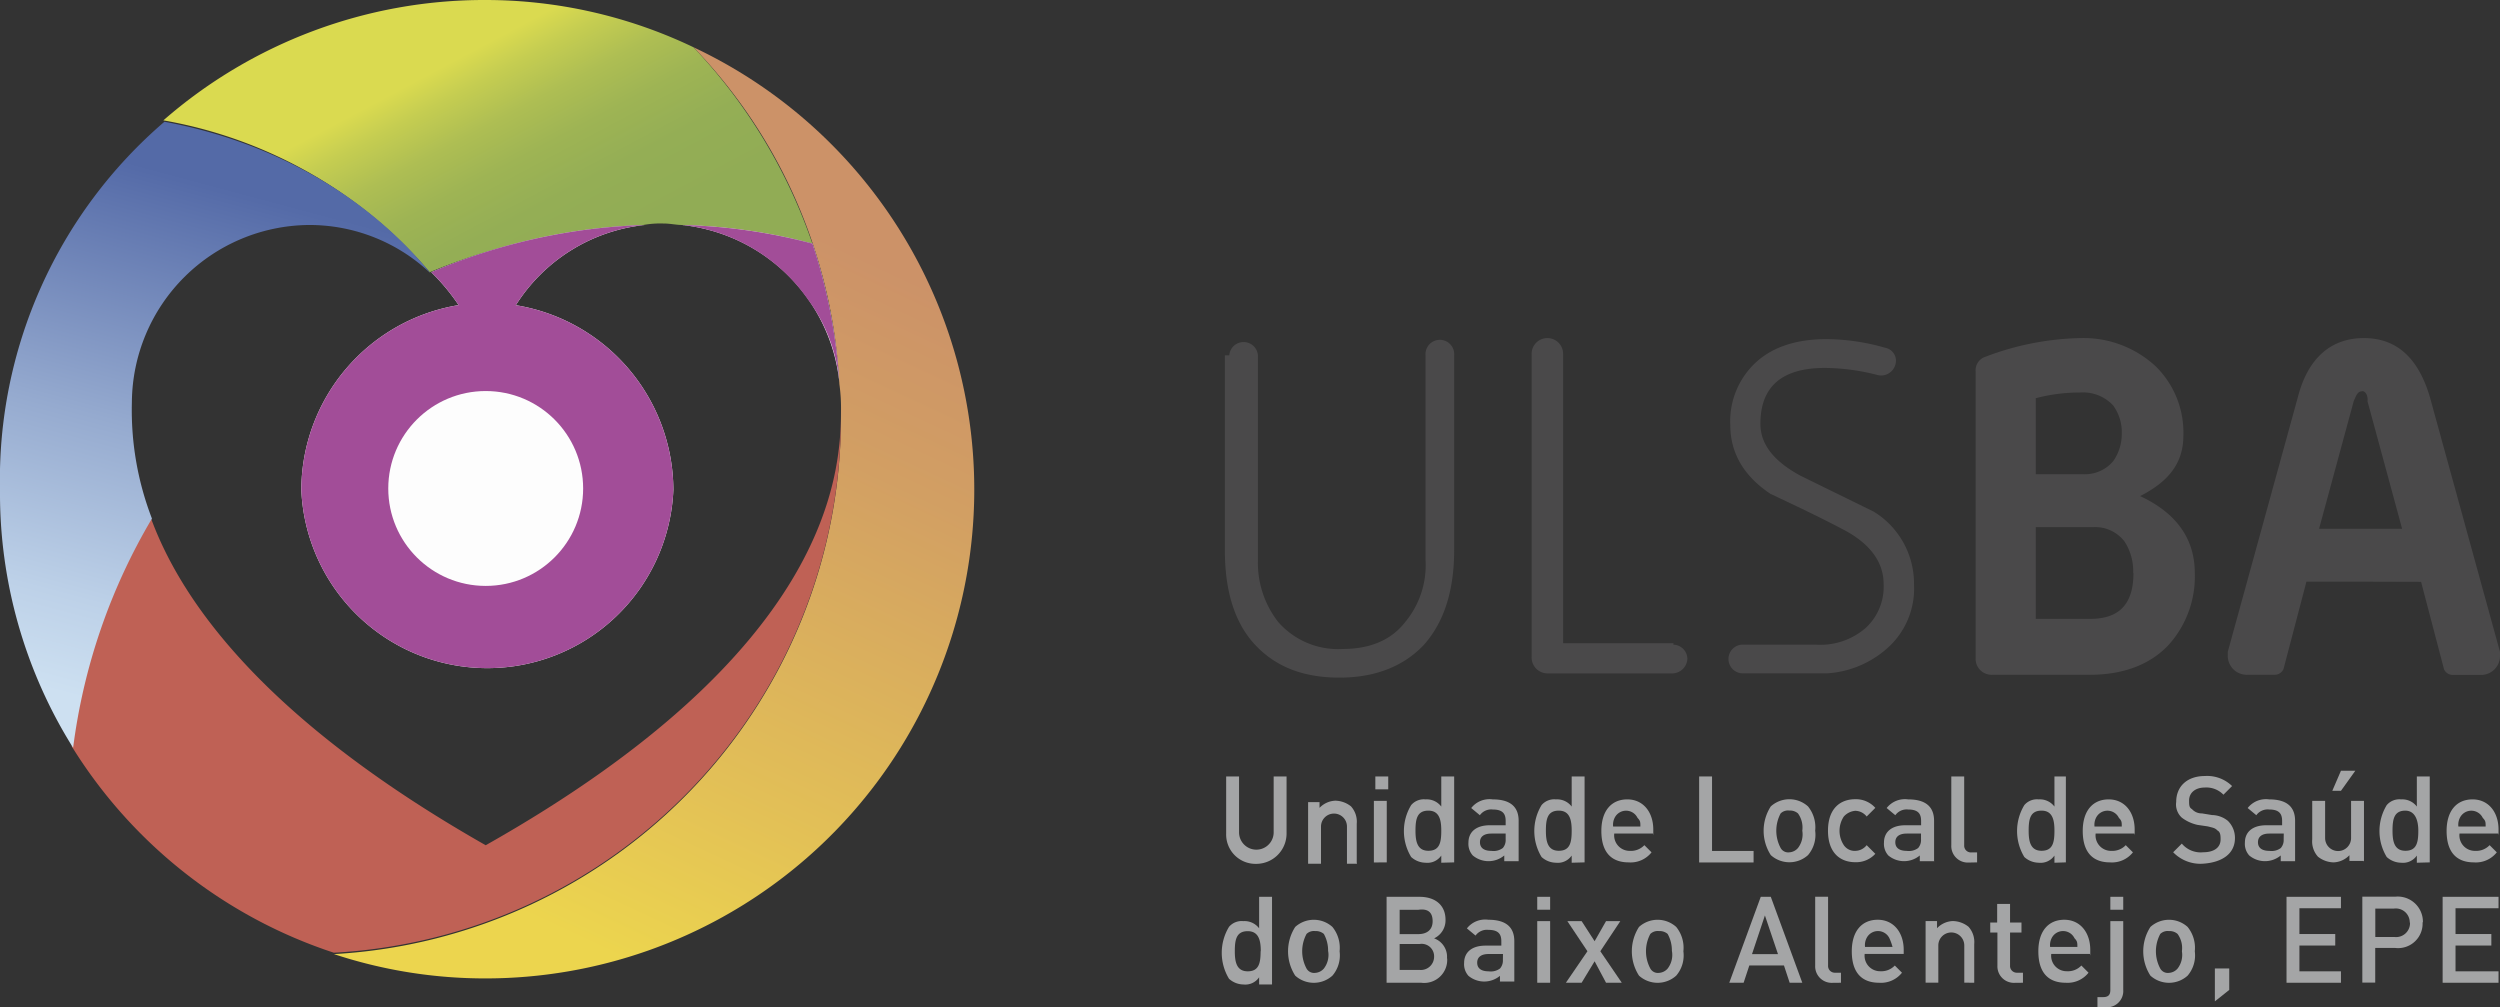 <svg xmlns="http://www.w3.org/2000/svg" xmlns:xlink="http://www.w3.org/1999/xlink" viewBox="0 0 288.91 116.39"><rect x="0" y="0" width="288.91" height="116.39" fill="#333333" stroke="none"/><defs><style>.cls-1{fill:url(#linear-gradient);}.cls-2{fill:#bf6155;}.cls-3{fill:url(#linear-gradient-2);}.cls-4{fill:url(#linear-gradient-3);}.cls-5{fill:#fdfdfd;}.cls-6{fill:#a24d98;}.cls-7{fill:#4a494a;}.cls-8{fill:#a4a5a6;}</style><linearGradient id="linear-gradient" x1="63.79" y1="10653.09" x2="100.06" y2="10730.88" gradientTransform="matrix(1, 0, 0, -1, 0, 10760.24)" gradientUnits="userSpaceOnUse"><stop offset="0" stop-color="#ecd54e"></stop><stop offset="0.25" stop-color="#e3c156"></stop><stop offset="0.74" stop-color="#d29f63"></stop><stop offset="1" stop-color="#cc9268"></stop></linearGradient><linearGradient id="linear-gradient-2" x1="50.03" y1="10751.99" x2="62.76" y2="10728.05" gradientTransform="matrix(1, 0, 0, -1, 0, 10760.24)" gradientUnits="userSpaceOnUse"><stop offset="0" stop-color="#dada50"></stop><stop offset="0.13" stop-color="#c5cd51"></stop><stop offset="0.31" stop-color="#aebe53"></stop><stop offset="0.5" stop-color="#9eb454"></stop><stop offset="0.72" stop-color="#94ae55"></stop><stop offset="1" stop-color="#91ac55"></stop></linearGradient><linearGradient id="linear-gradient-3" x1="13.69" y1="10678.39" x2="29.59" y2="10737.72" gradientTransform="matrix(1, 0, 0, -1, 0, 10760.24)" gradientUnits="userSpaceOnUse"><stop offset="0" stop-color="#cde0f1"></stop><stop offset="0.18" stop-color="#bdd1e8"></stop><stop offset="0.52" stop-color="#95aacf"></stop><stop offset="0.99" stop-color="#556ba8"></stop><stop offset="1" stop-color="#546aa7"></stop></linearGradient></defs><title>Asset 10</title><g id="Layer_2" data-name="Layer 2"><g id="Layer_1-2" data-name="Layer 1"><path class="cls-1" d="M80.14,5.46a56.49,56.49,0,0,1-24,107.61,55.68,55.68,0,0,1-17.55-2.81A62.08,62.08,0,0,0,97.19,48.34v-.83A20,20,0,0,0,97,44.37,60.43,60.43,0,0,0,80.14,5.46Z"></path><path class="cls-2" d="M8.29,86.25a69.06,69.06,0,0,1,9.11-26.49C21,69.7,30.8,83.27,56.13,97.68,95.7,75.33,97.19,55.13,97.19,47.35v.83a62,62,0,0,1-58.61,61.92A56.29,56.29,0,0,1,8.29,86.25Z"></path><path class="cls-3" d="M76.66,25.83a10.93,10.93,0,0,0-2.32.17,71.51,71.51,0,0,0-24.67,5.46A52.36,52.36,0,0,0,18.88,13.91,56.4,56.4,0,0,1,56,0,55.71,55.71,0,0,1,80.14,5.46,62.31,62.31,0,0,1,93.88,28.14,75.13,75.13,0,0,0,78.82,26C78.15,26,77.49,25.83,76.66,25.83Z"></path><path class="cls-4" d="M19,14.07c12.58,2.32,23.51,8.61,30.79,17.55A20.34,20.34,0,0,0,35.77,26,20.63,20.63,0,0,0,15.24,46.52a34.78,34.78,0,0,0,2.32,13.41A69.06,69.06,0,0,0,8.45,86.42,55.4,55.4,0,0,1,0,56.62,54.5,54.5,0,0,1,19,14.07Z"></path><path class="cls-5" d="M78.82,26a64.87,64.87,0,0,1,15.07,2.15A64.23,64.23,0,0,1,97,44.2,20.44,20.44,0,0,0,78.82,26ZM44.88,56.45A11.26,11.26,0,1,0,56.13,45.2,11.38,11.38,0,0,0,44.88,56.45Zm5-25A67.91,67.91,0,0,1,74.51,26a20.12,20.12,0,0,0-14.9,9.27A21.71,21.71,0,0,1,77.82,56.62a21.52,21.52,0,0,1-43,0A21.71,21.71,0,0,1,53,35.26,24.07,24.07,0,0,0,49.84,31.46Z"></path><path class="cls-6" d="M49.84,31.46A67.91,67.91,0,0,1,74.51,26a20.12,20.12,0,0,0-14.9,9.27A21.71,21.71,0,0,1,77.82,56.62a21.52,21.52,0,0,1-43,0A21.71,21.71,0,0,1,53,35.26,24.07,24.07,0,0,0,49.84,31.46Z"></path><path class="cls-7" d="M142.06,41.06a1.66,1.66,0,0,1,3.31,0V64.73a11.13,11.13,0,0,0,2.32,7.12A9.19,9.19,0,0,0,155.14,75c3.15,0,5.63-1,7.28-3.15a10.26,10.26,0,0,0,2.32-7.12V41.06a1.66,1.66,0,1,1,3.31,0V63.57q0,7-3.48,10.93c-2.32,2.48-5.63,3.81-9.77,3.81-4.3,0-7.45-1.32-9.77-3.81s-3.48-6.13-3.48-10.93V41.06Z"></path><path class="cls-7" d="M193.38,74.5A1.66,1.66,0,0,1,195,76.16a1.78,1.78,0,0,1-1.66,1.66H178.81A1.84,1.84,0,0,1,177,76V40.89a1.82,1.82,0,1,1,3.64,0V74.33h12.75Z"></path><path class="cls-7" d="M221.19,67.55A9.19,9.19,0,0,1,218,75a11.5,11.5,0,0,1-6.79,2.81h-9.93a1.66,1.66,0,0,1,0-3.31h8.61a7.94,7.94,0,0,0,5.79-2,6.48,6.48,0,0,0,2-5c0-2.48-1.49-4.64-4.64-6.29-2.81-1.49-5.63-2.81-8.44-4.14-3-2-4.64-4.64-4.64-7.95a9.25,9.25,0,0,1,3-7.28c2-1.82,4.8-2.65,8.11-2.65a25,25,0,0,1,6.79,1,1.52,1.52,0,0,1,1.16,2,1.7,1.7,0,0,1-2,1.16,24.85,24.85,0,0,0-6.13-.83q-7.45,0-7.45,6.46c0,2.32,1.49,4.3,4.64,6l8.44,4.14A9.74,9.74,0,0,1,221.19,67.55Z"></path><path class="cls-7" d="M246.52,66.22a6.3,6.3,0,0,0-1-3.64,4.26,4.26,0,0,0-3.64-1.66h-6.62v10.6h6.29c3.31,0,5-1.66,5-5.3ZM245.2,50.16a5.25,5.25,0,0,0-1-3.31,4.75,4.75,0,0,0-3.81-1.49,19.85,19.85,0,0,0-5.13.66V54.8h5.46a4.28,4.28,0,0,0,3.48-1.49,5.45,5.45,0,0,0,1-3.15Zm8.44,16.06a11.82,11.82,0,0,1-3,8.28c-2.15,2.32-5.3,3.48-9.11,3.48H230.13a1.84,1.84,0,0,1-1.82-1.82V42.88a1.64,1.64,0,0,1,1.16-1.66,32.56,32.56,0,0,1,10.93-2.15,12.27,12.27,0,0,1,8.77,3.31,10.73,10.73,0,0,1,3.15,7.95c0,3.15-1.66,5.3-5,7C251.49,59.27,253.64,62.25,253.64,66.22Z"></path><path class="cls-7" d="M273,67.22h-6.46l-2.65,10.1a1.12,1.12,0,0,1-1,.66H259.6a2.19,2.19,0,0,1-2.15-2.15v-.5l8.11-29.47c1.16-4.47,3.81-6.79,7.62-6.79s6.29,2.32,7.62,6.79l8.11,29.47v.5A2.19,2.19,0,0,1,286.75,78h-3.31a1.12,1.12,0,0,1-1-.66l-2.65-10.1Zm0-22c-.5,0-.66.33-1,1.16l-4,14.73h9.6l-4-14.73C273.68,45.69,273.34,45.2,273,45.2Z"></path><path class="cls-8" d="M147,113.57v-9.93h-1.49v3.64a2.11,2.11,0,0,0-1.82-.83,1.92,1.92,0,0,0-1.66.66,5.78,5.78,0,0,0,0,6,2.53,2.53,0,0,0,1.66.66,1.94,1.94,0,0,0,1.82-.83v.83H147Zm-1.32-3.64c0,1.32-.17,2.32-1.49,2.32s-1.49-1.16-1.49-2.32c0-1.32.17-2.32,1.49-2.32S145.7,108.77,145.7,109.93Z"></path><path class="cls-8" d="M154.81,109.93a3.83,3.83,0,0,0-.83-2.81,3.21,3.21,0,0,0-4.3,0,5.2,5.2,0,0,0,0,5.63,3.21,3.21,0,0,0,4.3,0,3.6,3.6,0,0,0,.83-2.81Zm-1.32,0a2.58,2.58,0,0,1-.5,2,1.43,1.43,0,0,1-1,.5,1,1,0,0,1-1-.5,4.22,4.22,0,0,1,0-4,1.22,1.22,0,0,1,1-.33,1.4,1.4,0,0,1,1,.33A3.93,3.93,0,0,1,153.48,109.93Z"></path><path class="cls-8" d="M167.22,110.76a2.26,2.26,0,0,0-1.49-2.32,2.3,2.3,0,0,0,1.32-2.15c0-1.66-1.16-2.65-3-2.65h-3.81v9.93h4a2.66,2.66,0,0,0,3-2.81Zm-1.66-4.3c0,1-.66,1.49-1.66,1.49h-2.15v-2.81h2.15c1.16-.17,1.66.33,1.66,1.32Zm.17,4.14a1.53,1.53,0,0,1-1.66,1.49h-2.32v-3h2.32A1.44,1.44,0,0,1,165.73,110.59Z"></path><path class="cls-8" d="M175,113.57v-4.8q0-2.48-3-2.48a2.68,2.68,0,0,0-2.48,1l1,.83a1.61,1.61,0,0,1,1.49-.66c1.16,0,1.49.5,1.49,1.32v.5h-1.82c-1.66,0-2.48.83-2.48,2a2,2,0,0,0,.5,1.49,2.84,2.84,0,0,0,3.64,0v.66H175Zm-1.32-2.65a1.4,1.4,0,0,1-.33,1,1.78,1.78,0,0,1-1.32.33c-.83,0-1.32-.33-1.32-1s.5-1,1.32-1h1.66Z"></path><path class="cls-8" d="M179.14,105.13v-1.49h-1.49v1.49Zm0,8.44v-7.12h-1.49v7.12Z"></path><polygon class="cls-8" points="187.42 113.57 184.94 109.93 187.25 106.45 185.6 106.45 184.28 108.77 182.78 106.45 181.13 106.45 183.45 109.93 180.96 113.57 182.78 113.57 184.28 111.09 185.6 113.57 187.42 113.57"></polygon><path class="cls-8" d="M194.54,109.93a3.83,3.83,0,0,0-.83-2.81,3.21,3.21,0,0,0-4.3,0,5.2,5.2,0,0,0,0,5.63,3.21,3.21,0,0,0,4.3,0,3.6,3.6,0,0,0,.83-2.81Zm-1.32,0a2.58,2.58,0,0,1-.5,2,1.43,1.43,0,0,1-1,.5,1,1,0,0,1-1-.5,4.22,4.22,0,0,1,0-4,1.22,1.22,0,0,1,1-.33,1.4,1.4,0,0,1,1,.33A3.93,3.93,0,0,1,193.21,109.93Z"></path><path class="cls-8" d="M208.28,113.57l-3.64-9.93h-1.16l-3.64,9.93h1.66l.66-2h4l.66,2Zm-2.81-3.31h-3l1.49-4.47Z"></path><path class="cls-8" d="M212.75,113.57v-1.16h-.66a.78.78,0,0,1-.83-.83v-7.95h-1.49v7.95a1.91,1.91,0,0,0,2,2Z"></path><path class="cls-8" d="M220,110.43v-.66c0-2-1.16-3.48-3-3.48s-3,1.32-3,3.64c0,2.65,1.32,3.64,3.15,3.64a3.09,3.09,0,0,0,2.65-1.16l-.83-.83a2.13,2.13,0,0,1-1.66.66,1.79,1.79,0,0,1-1.82-2H220Zm-1.32-1h-3.15a1.79,1.79,0,0,1,.17-1,1.47,1.47,0,0,1,2.65,0A6.9,6.9,0,0,1,218.71,109.43Z"></path><path class="cls-8" d="M228.15,113.57V109.1a2.64,2.64,0,0,0-.66-2,3,3,0,0,0-1.82-.66,2.66,2.66,0,0,0-1.82.83v-.83h-1.32v7.12H224v-4.3a1.5,1.5,0,1,1,3,0v4.3Z"></path><path class="cls-8" d="M233.78,113.57v-1.16h-.66a.78.78,0,0,1-.83-.83v-3.81h1.32v-1.16h-1.32v-2.15H230.8v2.15H230v1.16h.83v3.81a1.91,1.91,0,0,0,2,2Z"></path><path class="cls-8" d="M241.56,110.43v-.66c0-2-1.16-3.48-3-3.48s-3,1.32-3,3.64c0,2.65,1.32,3.64,3.15,3.64a3.09,3.09,0,0,0,2.65-1.16l-.83-.83a2.13,2.13,0,0,1-1.66.66,1.79,1.79,0,0,1-1.82-2h4.47Zm-1.49-1h-3.15a1.79,1.79,0,0,1,.17-1,1.47,1.47,0,0,1,2.65,0C240.07,108.77,240.07,108.94,240.07,109.43Z"></path><path class="cls-8" d="M245.37,105.13v-1.49h-1.49v1.49Zm0,9.27v-7.95h-1.49v7.95c0,.5-.17.83-.83.83h-.66v1.16h.83A1.88,1.88,0,0,0,245.37,114.4Z"></path><path class="cls-8" d="M253.64,109.93a3.83,3.83,0,0,0-.83-2.81,3.21,3.21,0,0,0-4.3,0,5.2,5.2,0,0,0,0,5.63,3.21,3.21,0,0,0,4.3,0,3.6,3.6,0,0,0,.83-2.81Zm-1.49,0a2.58,2.58,0,0,1-.5,2,1.43,1.43,0,0,1-1,.5,1,1,0,0,1-1-.5,4.22,4.22,0,0,1,0-4,1.22,1.22,0,0,1,1-.33,1.4,1.4,0,0,1,1,.33A2.78,2.78,0,0,1,252.15,109.93Z"></path><polygon class="cls-8" points="257.62 114.4 257.62 111.92 255.96 111.92 255.96 115.72 257.62 114.4"></polygon><polygon class="cls-8" points="270.53 113.57 270.53 112.25 265.73 112.25 265.73 109.27 269.87 109.27 269.87 107.94 265.73 107.94 265.73 104.96 270.53 104.96 270.53 103.64 264.24 103.64 264.24 113.57 270.53 113.57"></polygon><path class="cls-8" d="M280,106.62a2.91,2.91,0,0,0-3.15-3H273v9.93h1.49v-4h2.32a2.83,2.83,0,0,0,3.15-3Zm-1.49,0a1.61,1.61,0,0,1-1.82,1.66H274.5V105h2.15A1.61,1.61,0,0,1,278.48,106.62Z"></path><polygon class="cls-8" points="288.74 113.57 288.74 112.25 283.77 112.25 283.77 109.27 287.91 109.27 287.91 107.94 283.77 107.94 283.77 104.96 288.74 104.96 288.74 103.64 282.28 103.64 282.28 113.57 288.74 113.57"></polygon><path class="cls-8" d="M148.68,96.35V89.73h-1.49v6.46a2,2,0,1,1-4,0V89.73h-1.49v6.62a3.39,3.39,0,0,0,3.48,3.48A3.5,3.5,0,0,0,148.68,96.35Z"></path><path class="cls-8" d="M156.79,99.66V95.19a2.64,2.64,0,0,0-.66-2,3,3,0,0,0-1.82-.66,2.66,2.66,0,0,0-1.82.83v-.66h-1.32v7.12h1.49v-4.3a1.5,1.5,0,1,1,3,0v4.3h1.16Z"></path><path class="cls-8" d="M160.43,91.22V89.73h-1.49v1.49Zm-.17,8.44V92.55h-1.49v7.12Z"></path><path class="cls-8" d="M168.05,99.66V89.73h-1.49v3.48a2.11,2.11,0,0,0-1.82-.83,1.92,1.92,0,0,0-1.66.66,5.78,5.78,0,0,0,0,6,2.53,2.53,0,0,0,1.66.66,1.94,1.94,0,0,0,1.82-.83v.83ZM166.56,96c0,1.32-.17,2.32-1.49,2.32s-1.49-1.16-1.49-2.32c0-1.32.17-2.32,1.49-2.32S166.56,94.86,166.56,96Z"></path><path class="cls-8" d="M175.5,99.66v-4.8q0-2.48-3-2.48a2.68,2.68,0,0,0-2.48,1l1,.83a1.61,1.61,0,0,1,1.49-.66c1.16,0,1.49.5,1.49,1.32v.5h-1.82c-1.66,0-2.48.83-2.48,2a2,2,0,0,0,.5,1.49,2.84,2.84,0,0,0,3.64,0v.66h1.66ZM174,97a1.4,1.4,0,0,1-.33,1,1.78,1.78,0,0,1-1.32.33c-.83,0-1.32-.33-1.32-1s.5-1,1.32-1H174Z"></path><path class="cls-8" d="M183.12,99.66V89.73h-1.49v3.48a2.11,2.11,0,0,0-1.82-.83,1.92,1.92,0,0,0-1.66.66,5.78,5.78,0,0,0,0,6,2.53,2.53,0,0,0,1.66.66,1.94,1.94,0,0,0,1.82-.83v.83ZM181.63,96c0,1.32-.17,2.32-1.49,2.32s-1.49-1.16-1.49-2.32c0-1.32.17-2.32,1.49-2.32S181.63,94.86,181.63,96Z"></path><path class="cls-8" d="M191.06,96.52v-.66c0-2-1.16-3.48-3-3.48s-3,1.32-3,3.64c0,2.65,1.32,3.64,3.15,3.64a3.09,3.09,0,0,0,2.65-1.16l-.83-.83a2.13,2.13,0,0,1-1.66.66,1.79,1.79,0,0,1-1.82-2h4.47Zm-1.49-1h-3.15a1.79,1.79,0,0,1,.17-1,1.47,1.47,0,0,1,2.65,0C189.57,94.86,189.57,95,189.57,95.53Z"></path><polygon class="cls-8" points="202.65 99.67 202.65 98.34 197.85 98.34 197.85 89.73 196.36 89.73 196.36 99.67 202.65 99.67"></polygon><path class="cls-8" d="M209.77,96a3.83,3.83,0,0,0-.83-2.81,3.21,3.21,0,0,0-4.3,0,5.2,5.2,0,0,0,0,5.63,3.21,3.21,0,0,0,4.3,0,3.6,3.6,0,0,0,.83-2.81Zm-1.49,0a2.58,2.58,0,0,1-.5,2,1.43,1.43,0,0,1-1,.5,1,1,0,0,1-1-.5,4.22,4.22,0,0,1,0-4,1.22,1.22,0,0,1,1-.33,1.4,1.4,0,0,1,1,.33A2.78,2.78,0,0,1,208.28,96Z"></path><path class="cls-8" d="M216.72,98.67l-1-1a1.71,1.71,0,0,1-1.32.66,1.51,1.51,0,0,1-1.32-.66,3,3,0,0,1,0-3.31,2,2,0,0,1,1.32-.66,1.71,1.71,0,0,1,1.32.66l1-1a3,3,0,0,0-2.32-1c-1.66,0-3.15,1-3.15,3.64s1.49,3.64,3.15,3.64A3,3,0,0,0,216.72,98.67Z"></path><path class="cls-8" d="M223.51,99.66v-4.8q0-2.48-3-2.48a2.68,2.68,0,0,0-2.48,1l1,.83a1.61,1.61,0,0,1,1.49-.66c1.16,0,1.49.5,1.49,1.32v.5H220.2c-1.66,0-2.48.83-2.48,2a2,2,0,0,0,.5,1.49,2.84,2.84,0,0,0,3.64,0v.66h1.66ZM222,97a1.4,1.4,0,0,1-.33,1,1.78,1.78,0,0,1-1.32.33c-.83,0-1.32-.33-1.32-1s.5-1,1.32-1H222Z"></path><path class="cls-8" d="M228.48,99.66V98.51h-.66a.78.78,0,0,1-.83-.83V89.73H225.5v7.95a1.91,1.91,0,0,0,2,2Z"></path><path class="cls-8" d="M238.74,99.66V89.73h-1.32v3.48a2.11,2.11,0,0,0-1.82-.83,1.92,1.92,0,0,0-1.66.66,5.78,5.78,0,0,0,0,6,2.53,2.53,0,0,0,1.66.66,1.94,1.94,0,0,0,1.82-.83v.83ZM237.42,96c0,1.32-.17,2.32-1.49,2.32s-1.49-1.16-1.49-2.32c0-1.32.17-2.32,1.49-2.32S237.42,94.86,237.42,96Z"></path><path class="cls-8" d="M246.69,96.52v-.66c0-2-1.16-3.48-3-3.48s-3,1.32-3,3.64c0,2.65,1.32,3.64,3.15,3.64a3.09,3.09,0,0,0,2.65-1.16l-.83-.83a2.13,2.13,0,0,1-1.66.66,1.79,1.79,0,0,1-1.82-2h4.47Zm-1.49-1h-3.15a1.79,1.79,0,0,1,.17-1,1.47,1.47,0,0,1,2.65,0C245.2,94.86,245.2,95,245.2,95.53Z"></path><path class="cls-8" d="M258.28,96.85a2.74,2.74,0,0,0-.83-2,3,3,0,0,0-1.82-.66L254.47,94a1.5,1.5,0,0,1-1.16-.5c-.33-.17-.33-.5-.33-1,0-.83.66-1.49,1.82-1.49a2.74,2.74,0,0,1,2.15.83l1-1a4.12,4.12,0,0,0-3.15-1.16c-2,0-3.31,1.16-3.31,3a2.06,2.06,0,0,0,.66,1.82,4.66,4.66,0,0,0,1.82.83l1.16.17c.66.17.83.17,1.16.5.33.17.33.66.33,1,0,1-.83,1.49-2,1.49a2.84,2.84,0,0,1-2.48-1l-1,1a4.38,4.38,0,0,0,3.48,1.32C256.79,99.66,258.28,98.67,258.28,96.85Z"></path><path class="cls-8" d="M265.23,99.66v-4.8q0-2.48-3-2.48a2.68,2.68,0,0,0-2.48,1l1,.83a1.61,1.61,0,0,1,1.49-.66c1.16,0,1.49.5,1.49,1.32v.5h-1.82c-1.66,0-2.48.83-2.48,2a2,2,0,0,0,.5,1.49,2.84,2.84,0,0,0,3.64,0v.66h1.66ZM263.91,97a1.4,1.4,0,0,1-.33,1,1.78,1.78,0,0,1-1.32.33c-.83,0-1.32-.33-1.32-1s.5-1,1.32-1h1.66Z"></path><path class="cls-8" d="M272.19,89.07h-1.66l-1,2.32h1l1.66-2.32Zm1,10.6V92.55h-1.49v4.3a1.5,1.5,0,1,1-3,0v-4.3h-1.49V97a2.64,2.64,0,0,0,.66,2,3,3,0,0,0,1.82.66,2.66,2.66,0,0,0,1.82-.83v.66h1.66Z"></path><path class="cls-8" d="M280.79,99.66V89.73H279.3v3.48a2.11,2.11,0,0,0-1.82-.83,1.92,1.92,0,0,0-1.66.66,5.78,5.78,0,0,0,0,6,2.53,2.53,0,0,0,1.66.66,1.94,1.94,0,0,0,1.82-.83v.83ZM279.47,96c0,1.32-.17,2.32-1.49,2.32s-1.49-1.16-1.49-2.32c0-1.32.17-2.32,1.49-2.32C279.14,93.7,279.47,94.86,279.47,96Z"></path><path class="cls-8" d="M288.74,96.52v-.66c0-2-1.16-3.48-3-3.48s-3,1.32-3,3.64c0,2.65,1.32,3.64,3.15,3.64a3.09,3.09,0,0,0,2.65-1.16l-.83-.83a2.13,2.13,0,0,1-1.66.66,1.79,1.79,0,0,1-1.82-2h4.47Zm-1.49-1h-3.15a1.79,1.79,0,0,1,.17-1,1.47,1.47,0,0,1,2.65,0C287.25,94.86,287.25,95,287.25,95.53Z"></path><path class="cls-6" d="M78.82,26a64.87,64.87,0,0,1,15.07,2.15A64.23,64.23,0,0,1,97,44.2a18.85,18.85,0,0,0-3.64-9.6A20.36,20.36,0,0,0,78.82,26Z"></path><circle class="cls-5" cx="56.13" cy="56.45" r="11.26"></circle></g></g></svg>